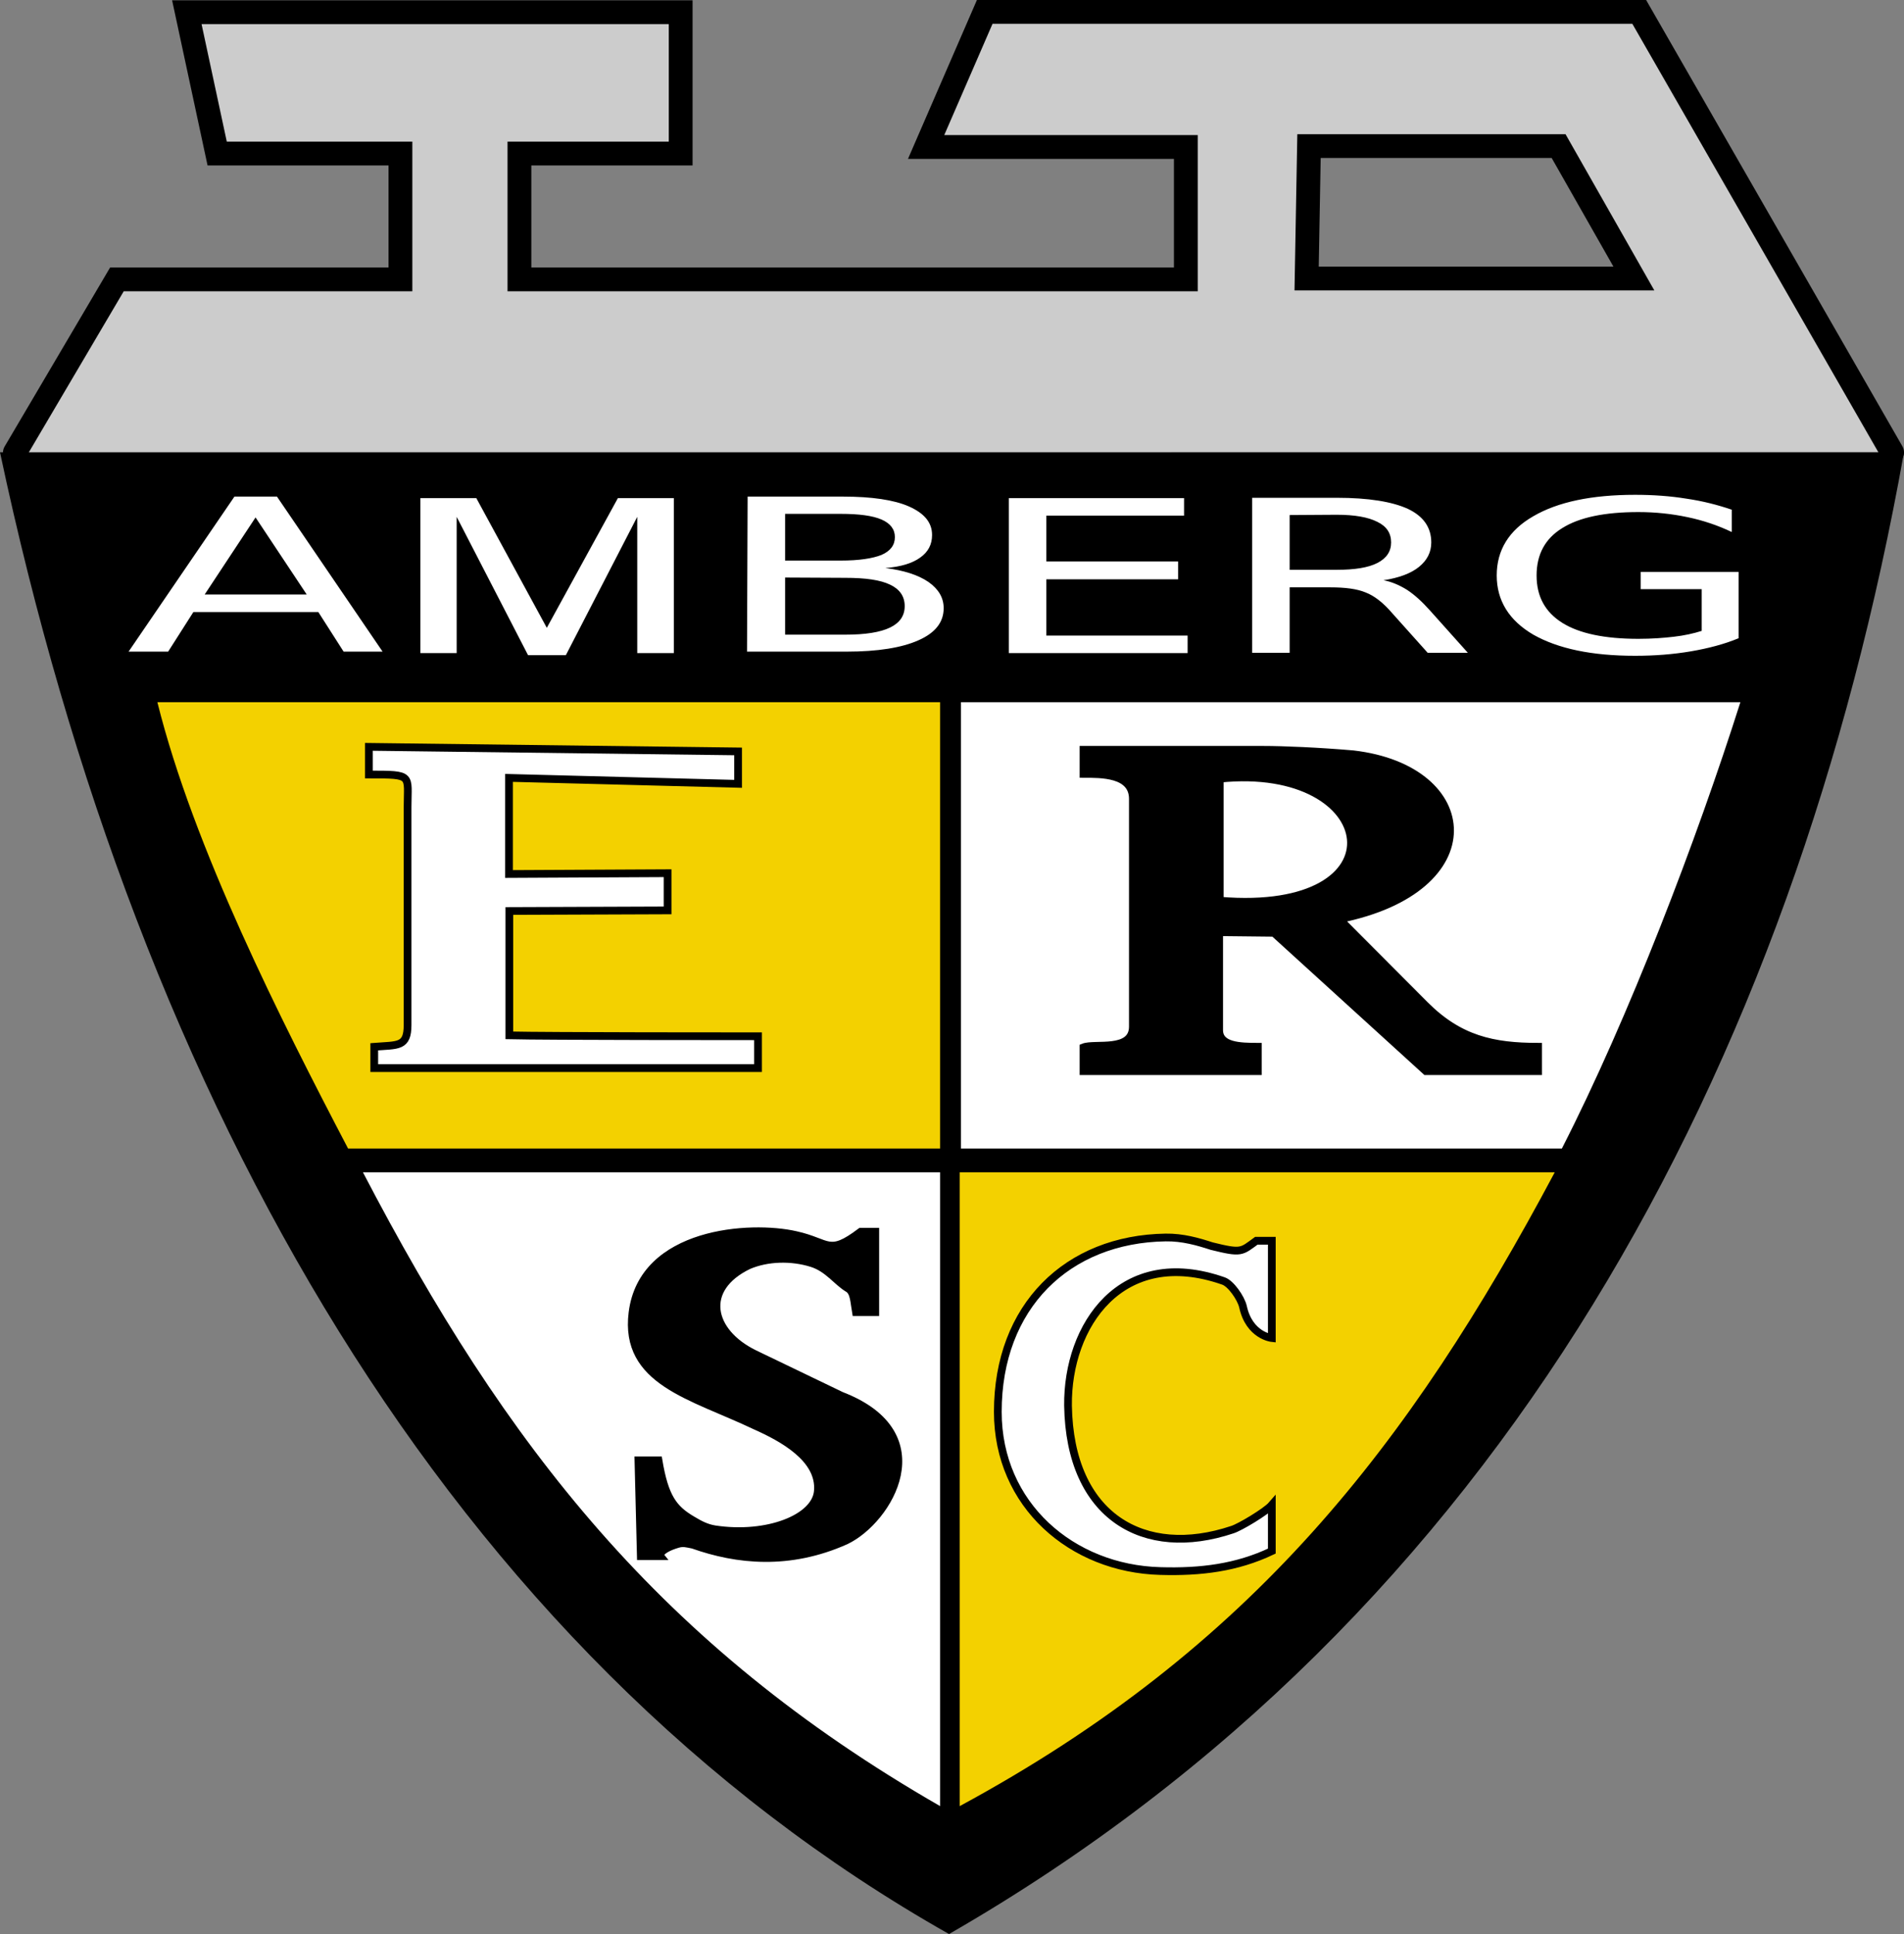 <svg xmlns:inkscape="http://www.inkscape.org/namespaces/inkscape" xmlns:rdf="http://www.w3.org/1999/02/22-rdf-syntax-ns#" xmlns="http://www.w3.org/2000/svg" inkscape:version="0.48.3.1 r9886" height="650" width="640" version="1.1" xmlns:cc="http://creativecommons.org/ns#" xmlns:dc="http://purl.org/dc/elements/1.1/" sodipodi:docname="ERSC Amberg new.svg" xmlns:sodipodi="http://sodipodi.sourceforge.net/DTD/sodipodi-0.dtd">
 <rect width="100%" height="100%" fill="#808080" stroke="none"/>

 <sodipodi:namedview bordercolor="#666666" inkscape:pageshadow="2" guidetolerance="10" pagecolor="#ffffff" gridtolerance="10" inkscape:zoom="1.4142136" inkscape:window-maximized="1" objecttolerance="10" showgrid="false" borderopacity="1" inkscape:current-layer="g8" inkscape:cx="433.52265" inkscape:cy="198.43939" inkscape:window-y="-8" inkscape:window-x="-8" inkscape:window-width="1366" inkscape:guide-bbox="true" inkscape:pageopacity="0" inkscape:window-height="716" showguides="true">
  <sodipodi:guide position="-36,290" orientation="0,1"/>
 </sodipodi:namedview>
 <g inkscape:label="svg" inkscape:groupmode="layer">
  <path d="m636,152-85-148h-220l-19.7,45.4h87.3v44.5h-224v-42.3h54.2v-47.5h-166l10.2,47.5h61.6v42.3h-95.3l-34.3,58.2m435-103h83.9l25.3,44.5h-110z" stroke="#000" stroke-linecap="round" stroke-miterlimit="10" stroke-width="8" fill="#ccc"/>
  <path d="m0,152c46.5,219,151,403,319,498,186-107,284-291,321-498z" fill="#000"/>
  <path d="m316,236v150h-199c-22.5-43-51.9-101-64.1-150zm6.6,158v213c98-53,151-121,200-213z" fill="#f3d100"/>
  <path d="m122,394c47.9,91.9,100,159,194,213v-213zm201-158v150h202c22.5-44,45.4-104,60-150z" fill="#FFF"/>
  <path d="m222,523-6.6,0-0.801-32.2,6.74,0c2.08,12.4,5,16.3,11.3,20,2.67,1.62,4.85,2.73,7.67,3.18,17.6,2.66,33.8-3.74,34.6-12.8,1-11-12-18-21-22-21.4-10.2-44.2-14.8-41.3-38,3.4-27.4,39.7-29.6,54.9-26.1,11.3,2.5,10.9,7.1,21.8-1.1h4.9v27h-6.5c-0.581-3.29-0.567-6.72-2.59-7.93-3.85-2.29-6.77-6.8-12.2-8.51-6.92-2.18-15-1.95-21.3,0.734-16.2,7.8-13,22.4,1.9,29.7l29.3,14.1c33.4,12.9,15.9,41.8,1.5,48.7-19,8.5-36.6,6.64-51.4,1.39-2.15-0.419-3.21-0.78-5.02-0.281-3.35,0.98-5.29,2.11-6.27,3.65zm295-163-37.7,0-51.1-46.5-18.4-0.2,0,32.9c0,5.4,6.9,5.6,13,5.6v8.2h-58.6v-8c3.75-1.5,16.6,1.7,16.6-7v-76.5c0-8.6-10.7-8.4-16.6-8.4v-8.1h60.6c6.4,0,18.5,0.5,30,1.5,42.3,4.9,46.2,45.3-4.6,55.4l28.8,28.9c11.5,11.5,22.8,14,38,14zm-107-98.3,0,41c62.9,5.27,54.6-46.6,0-41z" sodipodi:nodetypes="ccccccccccccccsscccccccccccscccccsccsccccccccc" inkscape:connector-curvature="0" stroke="#000" stroke-width="2.6" fill="#000"/>
  <path d="m390,528c-29.7-0.8-54.6-22.2-54.6-53.5,0-35.5,23.4-58.1,56.4-58.6,5.7-0.1,10.9,1.4,15.5,2.9,10.1,2.5,9.9,1.9,15-1.8h5.2v32.7s-7.6-0.8-9.7-10.6c-0.7-2.9-4.1-7.8-6.6-8.6-34.3-12-52.5,15-52.2,41.9,0.6,37.4,25.6,51.6,55.2,41.7,2.6-0.8,11.4-6.1,13.3-8.3v15.5c-11.8,5.6-23.9,7.1-37.5,6.7zm-266-277,0,9.3c15,0,13,0,13,11v73.2c0,7.44-3.2,6.69-11.2,7.3v7.17h129v-10.7c-3.5,0-71.3,0-83.6-0.3v-41.8l53.2-0.2v-12.5l-53.3,0.267v-32.3l77,2v-10.9z" sodipodi:nodetypes="csccccccccccccccssccccccccccccc" inkscape:connector-curvature="0" stroke="#000" stroke-width="2.6" fill="#FFF"/>
  <path d="m572,212v-14h-20.5v-5.8h32.9v22.3c-4.8,2-10.2,3.4-16,4.4-5.9,1-12.1,1.5-18.8,1.5-14.6,0-25.9-2.4-34.2-7.1-8.2-4.8-12.3-11.5-12.3-19.9,0-8.5,4.1-15.2,12.3-19.9,8.2-4.8,19.6-7.2,34.2-7.2,6,0,11.8,0.4,17.3,1.3,5.5,0.8,10.5,2.1,15.2,3.7v7.5c-4.6-2.2-9.6-3.9-14.9-5-5.2-1.1-10.7-1.7-16.5-1.7-11.4,0-19.9,1.8-25.6,5.4-5.7,3.5-8.6,8.8-8.6,15.9s2.9,12.3,8.6,15.9,14.3,5.4,25.6,5.4c4.5,0,8.5-0.3,11.9-0.7,3.5-0.4,6.7-1.1,9.5-2zm-107-17c2.7,0.5,5.3,1.6,7.9,3.2,2.6,1.7,5.1,4,7.7,6.9l12.8,14.3h-13.5l-12-13.4c-3-3.5-6-5.8-8.9-6.9-2.9-1.2-6.8-1.7-11.8-1.7h-13.7v22h-12.6v-52.1h28.5c10.6,0,18.5,1.3,23.8,3.7,5.3,2.5,7.9,6.3,7.9,11.3,0,3.3-1.4,6-4.1,8.2s-6.7,3.7-11.9,4.5zm-31.5-21.9v18.4h15.8c6,0,10.6-0.7,13.7-2.3s4.6-3.9,4.6-6.9c0-3.1-1.5-5.4-4.6-6.9-3.1-1.6-7.7-2.4-13.7-2.4zm-94.4-5.7h58.9v5.9h-46.3v15.4h44.3v6h-44.3v18.9h47.5v5.9h-60.1zm-75.2,26.7v19.2h20.2c6.8,0,11.8-0.8,15.1-2.4s4.9-4,4.9-7.2c0-3.3-1.7-5.7-4.9-7.2-3.3-1.6-8.3-2.3-15.1-2.3zm0-21.4v15.7h18.7c6.1,0,10.7-0.7,13.7-1.9,3-1.3,4.5-3.3,4.5-6,0-2.6-1.5-4.6-4.5-5.9s-7.6-1.9-13.7-1.9zm-12.6-5.8h32.1c9.6,0,17.1,1.1,22.1,3.3,5.2,2.3,7.8,5.4,7.8,9.6,0,3.2-1.3,5.7-4,7.6-2.6,1.9-6.5,3.1-11.7,3.5,6.2,0.8,11,2.3,14.5,4.7,3.4,2.4,5.1,5.3,5.1,8.8,0,4.7-2.8,8.3-8.5,10.8-5.6,2.5-13.7,3.8-24.1,3.8h-33.5zm-110,0.5h18.8l23.7,43.6,23.9-43.6h18.8v52.1h-12.3v-45.8l-24,46.5h-12.7l-24-46.5v45.8h-12.2zm-55.4,6.5-17.1,25.9h34.3zm-7.1-7h14.3l35.5,52.1h-13.1l-8.5-13.3h-42l-8.48,13.3h-13.3z" fill="#fff"/>
 </g>
</svg>
